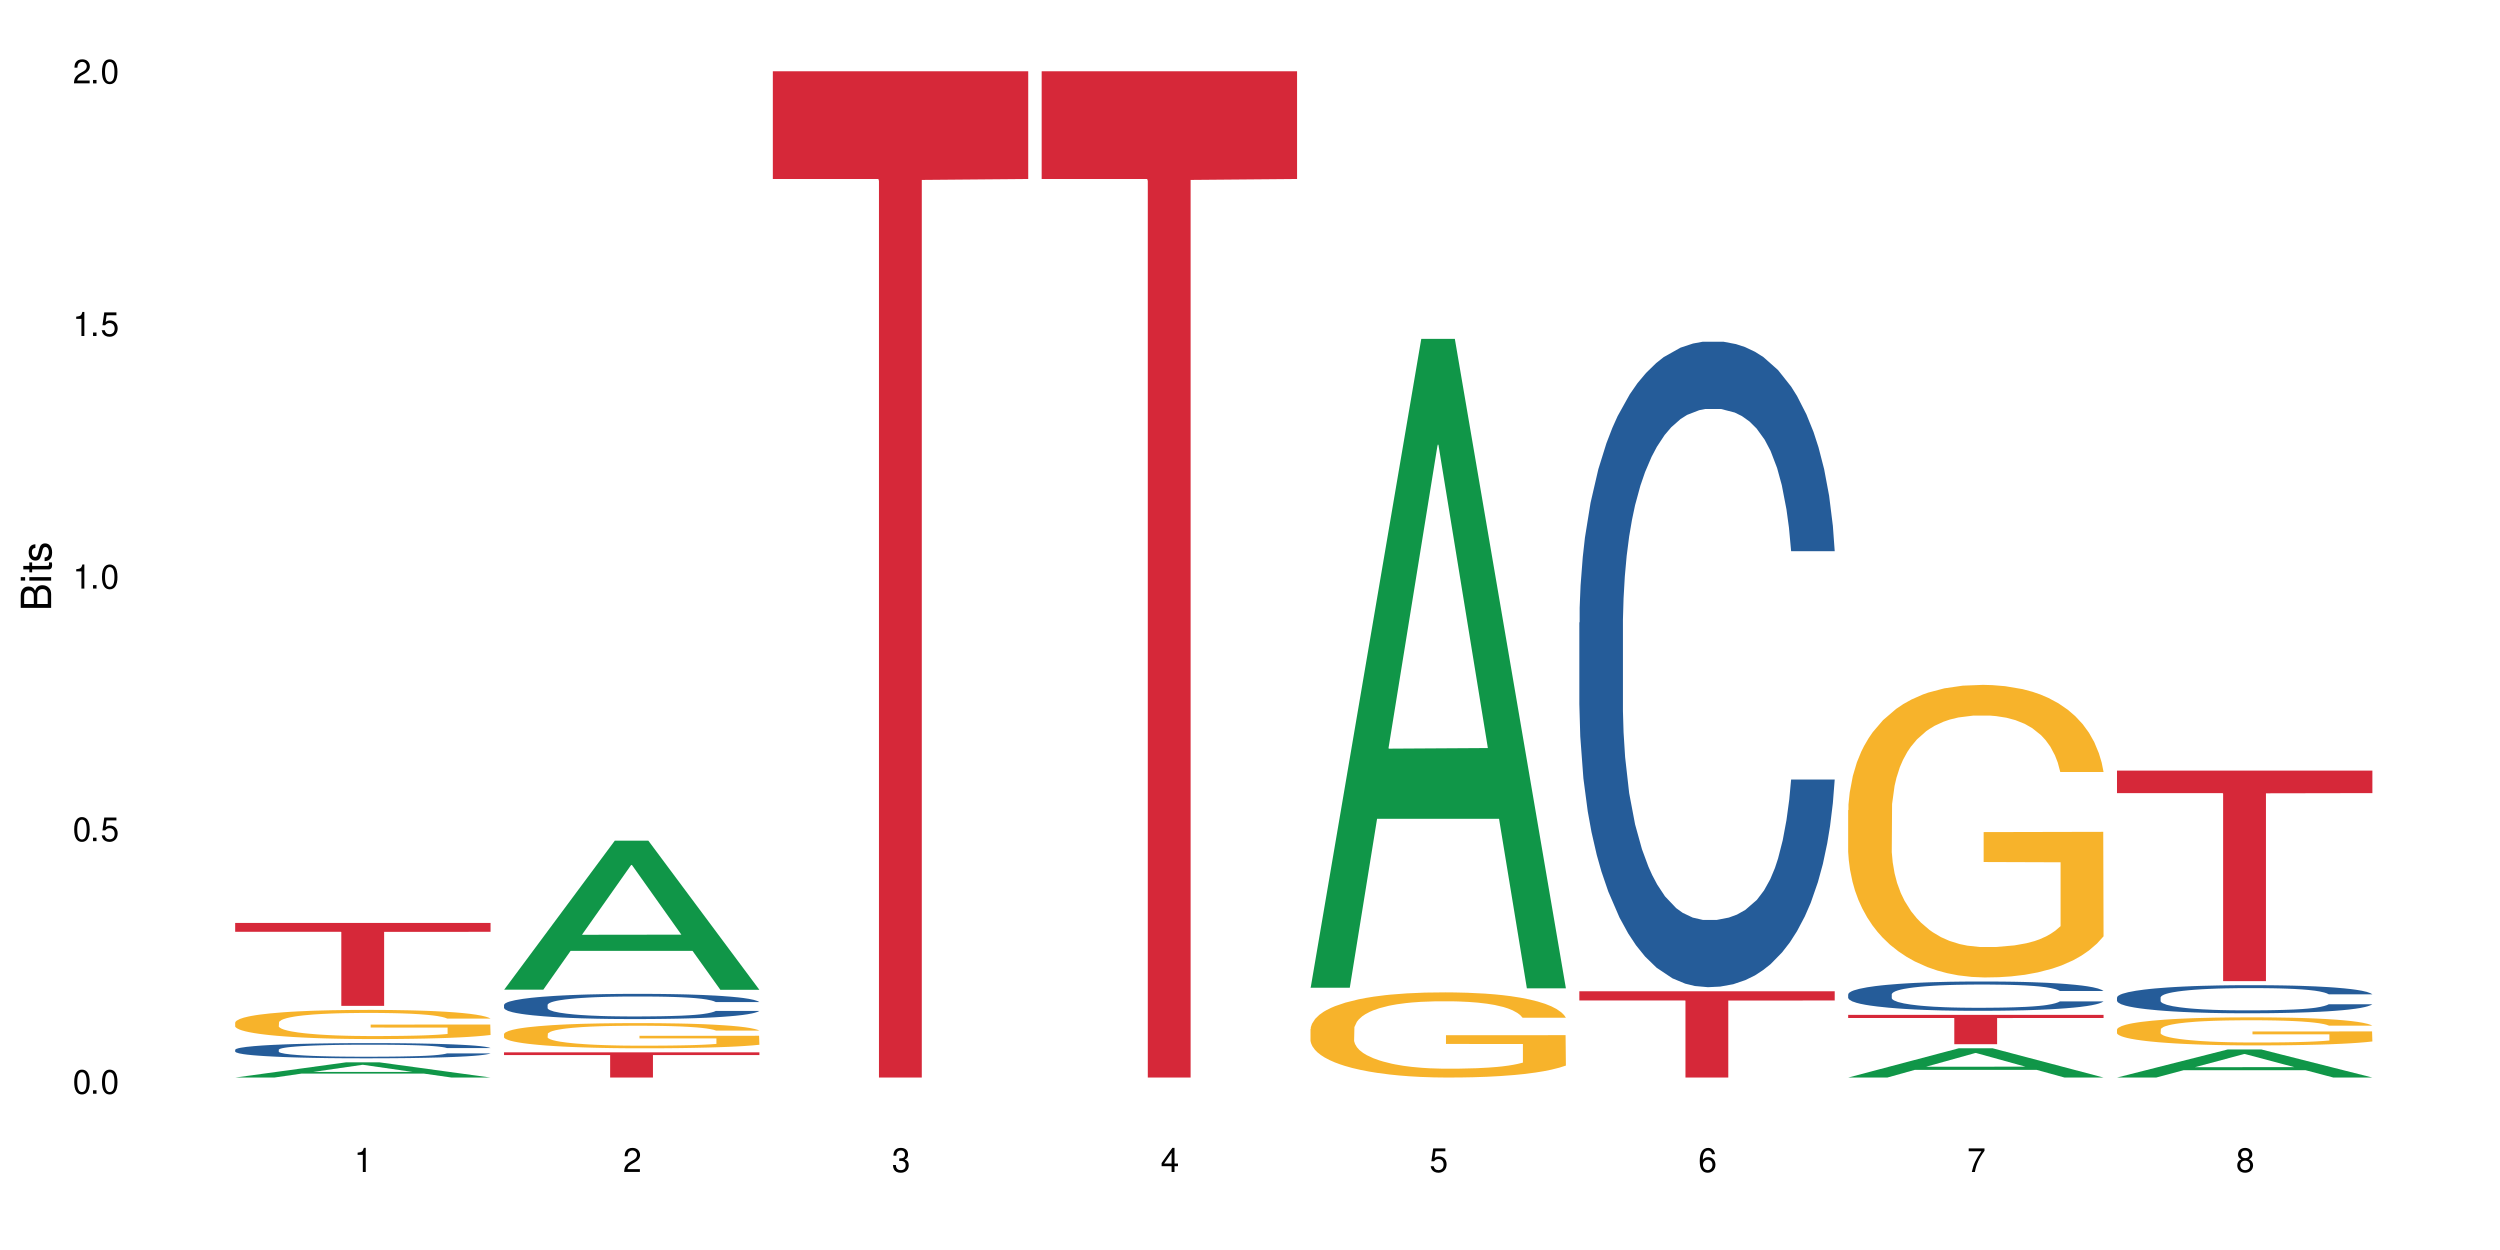 <?xml version="1.0" encoding="UTF-8"?>
<svg xmlns="http://www.w3.org/2000/svg" xmlns:xlink="http://www.w3.org/1999/xlink" width="720" height="360" viewBox="0 0 720 360">
<defs>
<g>
<g id="glyph-0-0">
</g>
<g id="glyph-0-1">
<path d="M 2.641 -6.938 C 2 -6.938 1.422 -6.656 1.078 -6.172 C 0.641 -5.562 0.406 -4.641 0.406 -3.359 C 0.406 -1.016 1.188 0.219 2.641 0.219 C 4.078 0.219 4.859 -1.016 4.859 -3.297 C 4.859 -4.641 4.656 -5.547 4.203 -6.172 C 3.844 -6.656 3.281 -6.938 2.641 -6.938 Z M 2.641 -6.188 C 3.547 -6.188 4 -5.25 4 -3.375 C 4 -1.406 3.562 -0.484 2.625 -0.484 C 1.734 -0.484 1.281 -1.438 1.281 -3.344 C 1.281 -5.25 1.734 -6.188 2.641 -6.188 Z M 2.641 -6.188 "/>
</g>
<g id="glyph-0-2">
<path d="M 1.828 -1 L 0.828 -1 L 0.828 0 L 1.828 0 Z M 1.828 -1 "/>
</g>
<g id="glyph-0-3">
<path d="M 4.562 -6.797 L 1.062 -6.797 L 0.547 -3.094 L 1.328 -3.094 C 1.719 -3.562 2.047 -3.734 2.578 -3.734 C 3.484 -3.734 4.062 -3.109 4.062 -2.094 C 4.062 -1.125 3.484 -0.531 2.578 -0.531 C 1.828 -0.531 1.375 -0.906 1.188 -1.672 L 0.328 -1.672 C 0.453 -1.109 0.547 -0.844 0.75 -0.594 C 1.125 -0.078 1.828 0.219 2.594 0.219 C 3.969 0.219 4.922 -0.781 4.922 -2.219 C 4.922 -3.562 4.031 -4.484 2.719 -4.484 C 2.25 -4.484 1.859 -4.359 1.469 -4.062 L 1.734 -5.969 L 4.562 -5.969 Z M 4.562 -6.797 "/>
</g>
<g id="glyph-0-4">
<path d="M 2.484 -4.938 L 2.484 0 L 3.328 0 L 3.328 -6.938 L 2.766 -6.938 C 2.469 -5.875 2.281 -5.734 0.984 -5.562 L 0.984 -4.938 Z M 2.484 -4.938 "/>
</g>
<g id="glyph-0-5">
<path d="M 4.859 -0.828 L 1.281 -0.828 C 1.359 -1.406 1.672 -1.781 2.5 -2.281 L 3.469 -2.828 C 4.406 -3.344 4.906 -4.062 4.906 -4.906 C 4.906 -5.484 4.672 -6.031 4.266 -6.406 C 3.859 -6.766 3.375 -6.938 2.719 -6.938 C 1.859 -6.938 1.219 -6.625 0.844 -6.031 C 0.609 -5.672 0.5 -5.234 0.484 -4.531 L 1.328 -4.531 C 1.359 -5.016 1.406 -5.281 1.531 -5.516 C 1.75 -5.938 2.188 -6.203 2.703 -6.203 C 3.469 -6.203 4.031 -5.641 4.031 -4.891 C 4.031 -4.344 3.719 -3.859 3.125 -3.516 L 2.234 -3 C 0.812 -2.172 0.406 -1.531 0.328 -0.016 L 4.859 -0.016 Z M 4.859 -0.828 "/>
</g>
<g id="glyph-0-6">
<path d="M 2.125 -3.188 L 2.578 -3.188 C 3.5 -3.188 3.984 -2.766 3.984 -1.922 C 3.984 -1.062 3.469 -0.531 2.594 -0.531 C 1.656 -0.531 1.203 -1 1.156 -2.016 L 0.312 -2.016 C 0.344 -1.453 0.438 -1.094 0.609 -0.781 C 0.953 -0.109 1.625 0.219 2.547 0.219 C 3.953 0.219 4.859 -0.625 4.859 -1.938 C 4.859 -2.828 4.516 -3.297 3.703 -3.594 C 4.344 -3.844 4.656 -4.328 4.656 -5.031 C 4.656 -6.219 3.875 -6.938 2.578 -6.938 C 1.203 -6.938 0.484 -6.172 0.453 -4.703 L 1.297 -4.703 C 1.312 -5.125 1.344 -5.359 1.453 -5.578 C 1.641 -5.969 2.062 -6.203 2.594 -6.203 C 3.344 -6.203 3.797 -5.75 3.797 -5 C 3.797 -4.516 3.609 -4.219 3.25 -4.047 C 3.016 -3.953 2.703 -3.922 2.125 -3.906 Z M 2.125 -3.188 "/>
</g>
<g id="glyph-0-7">
<path d="M 3.141 -1.672 L 3.141 0 L 3.984 0 L 3.984 -1.672 L 4.984 -1.672 L 4.984 -2.438 L 3.984 -2.438 L 3.984 -6.938 L 3.359 -6.938 L 0.266 -2.578 L 0.266 -1.672 Z M 3.141 -2.438 L 1 -2.438 L 3.141 -5.5 Z M 3.141 -2.438 "/>
</g>
<g id="glyph-0-8">
<path d="M 4.781 -5.125 C 4.609 -6.266 3.891 -6.938 2.844 -6.938 C 2.094 -6.938 1.422 -6.578 1.031 -5.953 C 0.594 -5.266 0.406 -4.422 0.406 -3.172 C 0.406 -2 0.578 -1.25 0.984 -0.641 C 1.359 -0.078 1.953 0.219 2.703 0.219 C 3.984 0.219 4.922 -0.75 4.922 -2.094 C 4.922 -3.375 4.062 -4.281 2.844 -4.281 C 2.172 -4.281 1.641 -4.031 1.281 -3.516 C 1.281 -5.234 1.828 -6.188 2.797 -6.188 C 3.391 -6.188 3.797 -5.797 3.938 -5.125 Z M 2.734 -3.531 C 3.547 -3.531 4.062 -2.953 4.062 -2.031 C 4.062 -1.156 3.484 -0.531 2.703 -0.531 C 1.922 -0.531 1.328 -1.188 1.328 -2.078 C 1.328 -2.938 1.906 -3.531 2.734 -3.531 Z M 2.734 -3.531 "/>
</g>
<g id="glyph-0-9">
<path d="M 4.984 -6.797 L 0.438 -6.797 L 0.438 -5.969 L 4.109 -5.969 C 2.5 -3.656 1.828 -2.234 1.328 0 L 2.219 0 C 2.594 -2.172 3.453 -4.047 4.984 -6.094 Z M 4.984 -6.797 "/>
</g>
<g id="glyph-0-10">
<path d="M 3.75 -3.656 C 4.469 -4.094 4.688 -4.438 4.688 -5.078 C 4.688 -6.172 3.844 -6.938 2.641 -6.938 C 1.438 -6.938 0.594 -6.172 0.594 -5.094 C 0.594 -4.438 0.812 -4.094 1.516 -3.656 C 0.734 -3.266 0.359 -2.703 0.359 -1.922 C 0.359 -0.656 1.281 0.219 2.641 0.219 C 3.984 0.219 4.922 -0.656 4.922 -1.922 C 4.922 -2.703 4.531 -3.266 3.75 -3.656 Z M 2.641 -6.188 C 3.359 -6.188 3.812 -5.75 3.812 -5.062 C 3.812 -4.406 3.344 -3.984 2.641 -3.984 C 1.922 -3.984 1.453 -4.406 1.453 -5.078 C 1.453 -5.75 1.922 -6.188 2.641 -6.188 Z M 2.641 -3.266 C 3.484 -3.266 4.062 -2.719 4.062 -1.906 C 4.062 -1.078 3.484 -0.531 2.625 -0.531 C 1.797 -0.531 1.219 -1.094 1.219 -1.906 C 1.219 -2.719 1.781 -3.266 2.641 -3.266 Z M 2.641 -3.266 "/>
</g>
<g id="glyph-1-0">
</g>
<g id="glyph-1-1">
<path d="M 0 -0.953 L 0 -4.891 C 0 -5.719 -0.234 -6.344 -0.734 -6.797 C -1.188 -7.234 -1.812 -7.469 -2.5 -7.469 C -3.547 -7.469 -4.188 -7 -4.625 -5.875 C -4.984 -6.688 -5.625 -7.094 -6.531 -7.094 C -7.172 -7.094 -7.734 -6.859 -8.141 -6.391 C -8.562 -5.922 -8.75 -5.344 -8.75 -4.5 L -8.75 -0.953 Z M -4.984 -2.062 L -7.766 -2.062 L -7.766 -4.219 C -7.766 -4.844 -7.688 -5.203 -7.453 -5.5 C -7.219 -5.812 -6.859 -5.969 -6.375 -5.969 C -5.891 -5.969 -5.531 -5.812 -5.297 -5.5 C -5.062 -5.203 -4.984 -4.844 -4.984 -4.219 Z M -0.984 -2.062 L -4 -2.062 L -4 -4.781 C -4 -5.766 -3.438 -6.359 -2.484 -6.359 C -1.547 -6.359 -0.984 -5.766 -0.984 -4.781 Z M -0.984 -2.062 "/>
</g>
<g id="glyph-1-2">
<path d="M -6.281 -1.797 L -6.281 -0.797 L 0 -0.797 L 0 -1.797 Z M -8.75 -1.797 L -8.75 -0.797 L -7.484 -0.797 L -7.484 -1.797 Z M -8.75 -1.797 "/>
</g>
<g id="glyph-1-3">
<path d="M -6.281 -3.047 L -6.281 -2.016 L -8.016 -2.016 L -8.016 -1.016 L -6.281 -1.016 L -6.281 -0.172 L -5.469 -0.172 L -5.469 -1.016 L -0.719 -1.016 C -0.078 -1.016 0.281 -1.453 0.281 -2.234 C 0.281 -2.5 0.25 -2.719 0.188 -3.047 L -0.641 -3.047 C -0.609 -2.906 -0.594 -2.766 -0.594 -2.562 C -0.594 -2.141 -0.719 -2.016 -1.156 -2.016 L -5.469 -2.016 L -5.469 -3.047 Z M -6.281 -3.047 "/>
</g>
<g id="glyph-1-4">
<path d="M -4.531 -5.25 C -5.766 -5.25 -6.469 -4.422 -6.469 -2.969 C -6.469 -1.516 -5.719 -0.562 -4.547 -0.562 C -3.562 -0.562 -3.094 -1.062 -2.734 -2.562 L -2.516 -3.484 C -2.344 -4.188 -2.094 -4.469 -1.641 -4.469 C -1.047 -4.469 -0.641 -3.875 -0.641 -3 C -0.641 -2.453 -0.797 -2 -1.062 -1.75 C -1.25 -1.594 -1.422 -1.531 -1.875 -1.469 L -1.875 -0.406 C -0.422 -0.453 0.281 -1.266 0.281 -2.922 C 0.281 -4.5 -0.5 -5.516 -1.719 -5.516 C -2.656 -5.516 -3.172 -4.984 -3.469 -3.734 L -3.703 -2.766 C -3.891 -1.953 -4.156 -1.609 -4.594 -1.609 C -5.188 -1.609 -5.547 -2.125 -5.547 -2.938 C -5.547 -3.75 -5.203 -4.172 -4.531 -4.203 Z M -4.531 -5.25 "/>
</g>
</g>
</defs>
<rect x="-72" y="-36" width="864" height="432" fill="rgb(100%, 100%, 100%)" fill-opacity="1"/>
<path fill-rule="nonzero" fill="rgb(6.275%, 58.824%, 28.235%)" fill-opacity="1" d="M 67.73 310.328 L 67.809 310.324 L 99.637 305.957 L 109.301 305.957 L 141.281 310.332 L 130.047 310.332 L 122.031 309.191 L 86.906 309.191 L 79.047 310.328 L 67.73 310.328 L 90.285 308.719 L 118.809 308.715 L 104.586 306.672 L 104.43 306.668 L 104.27 306.68 L 90.207 308.715 L 90.285 308.719 Z M 67.73 310.328 "/>
<path fill-rule="nonzero" fill="rgb(14.51%, 36.078%, 60%)" fill-opacity="1" d="M 67.73 302.32 L 67.82 302.316 L 67.82 302.223 L 68.09 302.07 L 68.719 301.879 L 69.344 301.746 L 70.961 301.508 L 73.203 301.281 L 75.535 301.105 L 77.238 301 L 78.766 300.922 L 82.262 300.773 L 84.504 300.699 L 86.926 300.629 L 89.887 300.562 L 92.039 300.523 L 96.883 300.457 L 100.469 300.43 L 103.25 300.418 L 109.262 300.418 L 112.848 300.434 L 115.449 300.453 L 118.32 300.484 L 120.742 300.523 L 124.957 300.609 L 128.727 300.723 L 130.43 300.785 L 133.121 300.91 L 135.184 301.031 L 136.617 301.133 L 138.234 301.281 L 139.668 301.461 L 140.746 301.664 L 141.281 301.836 L 128.727 301.836 L 128.098 301.676 L 127.379 301.555 L 126.035 301.391 L 124.688 301.273 L 122.805 301.156 L 121.102 301.082 L 118.77 301.004 L 116.707 300.957 L 114.555 300.922 L 112.488 300.898 L 108.543 300.875 L 103.969 300.875 L 102.266 300.883 L 98.766 300.914 L 96.883 300.941 L 94.191 300.996 L 92.309 301.051 L 90.066 301.129 L 88.539 301.199 L 86.656 301.301 L 85.312 301.395 L 83.785 301.527 L 82.891 301.625 L 82.082 301.738 L 81.363 301.871 L 80.828 302.008 L 80.469 302.156 L 80.289 302.301 L 80.289 302.922 L 80.469 303.066 L 80.918 303.234 L 82.082 303.477 L 83.785 303.688 L 85.762 303.855 L 87.645 303.977 L 88.719 304.031 L 90.156 304.098 L 92.398 304.176 L 95.629 304.258 L 97.512 304.289 L 100.383 304.32 L 103.34 304.336 L 107.289 304.336 L 110.785 304.32 L 113.117 304.301 L 115.539 304.27 L 118.859 304.199 L 120.922 304.137 L 122.715 304.062 L 124.062 303.984 L 124.957 303.922 L 126.305 303.797 L 127.379 303.66 L 128.188 303.52 L 128.727 303.387 L 141.281 303.387 L 140.746 303.547 L 139.938 303.699 L 139.129 303.816 L 137.875 303.957 L 136.441 304.082 L 134.375 304.223 L 132.672 304.312 L 130.43 304.414 L 128.367 304.488 L 126.125 304.559 L 122.805 304.637 L 120.652 304.676 L 118.32 304.715 L 115.539 304.746 L 112.043 304.773 L 108.273 304.789 L 104.777 304.793 L 101.008 304.785 L 98.227 304.77 L 94.551 304.734 L 89.977 304.66 L 86.656 304.586 L 84.055 304.508 L 81.812 304.43 L 79.301 304.32 L 76.074 304.145 L 74.098 304.008 L 72.754 303.898 L 71.23 303.742 L 70.152 303.602 L 68.898 303.379 L 68 303.094 L 67.73 302.875 Z M 67.73 302.32 "/>
<path fill-rule="nonzero" fill="rgb(96.863%, 70.196%, 16.863%)" fill-opacity="1" d="M 67.73 294.449 L 67.82 294.441 L 67.82 294.289 L 68.18 293.941 L 69.078 293.465 L 70.242 293.074 L 71.5 292.77 L 72.305 292.605 L 73.652 292.375 L 74.816 292.207 L 77.777 291.863 L 81.543 291.539 L 83.609 291.402 L 85.941 291.273 L 89.258 291.125 L 90.785 291.07 L 95.449 290.949 L 100.738 290.871 L 106.57 290.848 L 109.262 290.855 L 112.938 290.887 L 117.961 290.973 L 120.832 291.051 L 123.074 291.125 L 125.406 291.227 L 128.277 291.379 L 130.969 291.562 L 133.121 291.746 L 135.273 291.977 L 137.066 292.223 L 138.594 292.492 L 139.938 292.812 L 140.746 293.082 L 141.281 293.352 L 128.816 293.352 L 128.098 293.082 L 127.289 292.875 L 125.945 292.621 L 124.598 292.438 L 123.254 292.293 L 120.742 292.094 L 118.59 291.969 L 115.898 291.863 L 113.297 291.793 L 110.336 291.746 L 108.543 291.73 L 103.789 291.73 L 99.484 291.785 L 96.973 291.848 L 95.18 291.91 L 92.668 292.023 L 91.141 292.117 L 90.246 292.176 L 87.555 292.414 L 85.762 292.629 L 84.773 292.777 L 83.52 293.008 L 82.621 293.215 L 81.633 293.52 L 81.098 293.75 L 80.379 294.273 L 80.289 295.652 L 80.559 295.945 L 81.098 296.262 L 81.812 296.535 L 82.891 296.828 L 83.965 297.051 L 85.852 297.352 L 87.465 297.551 L 88.719 297.68 L 91.141 297.887 L 92.129 297.957 L 94.461 298.094 L 96.883 298.203 L 99.844 298.293 L 102.086 298.34 L 105.672 298.379 L 110.246 298.379 L 115.629 298.332 L 119.039 298.27 L 121.371 298.211 L 122.895 298.156 L 124.777 298.07 L 126.125 297.996 L 127.379 297.91 L 128.906 297.781 L 128.906 295.945 L 106.75 295.938 L 106.75 295.078 L 141.195 295.07 L 141.281 298.07 L 139.398 298.277 L 137.066 298.477 L 134.824 298.633 L 132.492 298.762 L 129.176 298.91 L 126.484 299 L 122.355 299.109 L 118.59 299.176 L 114.645 299.223 L 111.145 299.246 L 107.02 299.254 L 103.34 299.238 L 99.395 299.191 L 96.254 299.129 L 93.383 299.055 L 90.516 298.953 L 86.926 298.793 L 84.594 298.664 L 82.172 298.5 L 79.75 298.309 L 77.598 298.102 L 76.164 297.941 L 74.727 297.758 L 73.203 297.527 L 71.766 297.266 L 70.691 297.027 L 69.703 296.758 L 68.988 296.508 L 68.27 296.16 L 67.91 295.883 L 67.73 295.645 Z M 67.73 294.449 "/>
<path fill-rule="nonzero" fill="rgb(83.922%, 15.686%, 22.353%)" fill-opacity="1" d="M 67.73 265.809 L 141.281 265.809 L 141.281 268.363 L 110.629 268.387 L 110.629 289.688 L 98.297 289.688 L 98.297 268.41 L 98.117 268.363 L 67.73 268.363 Z M 67.73 265.809 "/>
<path fill-rule="nonzero" fill="rgb(6.275%, 58.824%, 28.235%)" fill-opacity="1" d="M 145.156 285.031 L 145.234 284.992 L 177.059 242.113 L 186.723 242.113 L 218.707 285.07 L 207.469 285.07 L 199.453 273.859 L 164.328 273.859 L 156.469 285.031 L 145.156 285.031 L 167.707 269.219 L 196.23 269.18 L 182.008 249.133 L 181.852 249.094 L 181.695 249.215 L 167.629 269.18 L 167.707 269.219 Z M 145.156 285.031 "/>
<path fill-rule="nonzero" fill="rgb(14.51%, 36.078%, 60%)" fill-opacity="1" d="M 145.156 289.391 L 145.242 289.387 L 145.242 289.227 L 145.512 288.973 L 146.141 288.656 L 146.77 288.438 L 148.383 288.047 L 150.625 287.668 L 152.957 287.375 L 154.664 287.203 L 156.188 287.07 L 159.684 286.824 L 161.93 286.699 L 164.352 286.586 L 167.309 286.473 L 169.461 286.406 L 174.305 286.301 L 177.895 286.254 L 180.676 286.234 L 186.684 286.234 L 190.273 286.262 L 192.875 286.293 L 195.742 286.348 L 198.164 286.406 L 202.383 286.555 L 206.148 286.738 L 207.852 286.844 L 210.543 287.051 L 212.605 287.25 L 214.043 287.422 L 215.656 287.668 L 217.094 287.965 L 218.168 288.305 L 218.707 288.59 L 206.148 288.59 L 205.52 288.324 L 204.805 288.117 L 203.457 287.848 L 202.113 287.656 L 200.23 287.461 L 198.523 287.336 L 196.191 287.211 L 194.129 287.129 L 191.977 287.07 L 189.914 287.031 L 185.969 286.992 L 181.391 286.992 L 179.688 287.004 L 176.191 287.059 L 174.305 287.105 L 171.613 287.195 L 169.73 287.281 L 167.488 287.414 L 165.965 287.527 L 164.082 287.699 L 162.734 287.852 L 161.211 288.074 L 160.312 288.238 L 159.508 288.426 L 158.789 288.645 L 158.25 288.875 L 157.891 289.121 L 157.711 289.359 L 157.711 290.387 L 157.891 290.625 L 158.34 290.906 L 159.508 291.309 L 161.211 291.66 L 163.184 291.938 L 165.066 292.137 L 166.145 292.23 L 167.578 292.336 L 169.82 292.469 L 173.051 292.602 L 174.934 292.656 L 177.805 292.707 L 180.766 292.734 L 184.711 292.734 L 188.211 292.707 L 190.543 292.676 L 192.965 292.621 L 196.281 292.512 L 198.344 292.402 L 200.141 292.277 L 201.484 292.152 L 202.383 292.047 L 203.727 291.84 L 204.805 291.613 L 205.609 291.383 L 206.148 291.156 L 218.707 291.156 L 218.168 291.422 L 217.359 291.68 L 216.555 291.875 L 215.297 292.105 L 213.863 292.312 L 211.801 292.543 L 210.094 292.695 L 207.852 292.863 L 205.789 292.988 L 203.547 293.102 L 200.23 293.234 L 198.074 293.301 L 195.742 293.359 L 192.965 293.41 L 189.465 293.457 L 185.699 293.484 L 182.199 293.492 L 178.434 293.477 L 175.652 293.453 L 171.973 293.391 L 167.398 293.273 L 164.082 293.148 L 161.48 293.02 L 159.238 292.887 L 156.727 292.707 L 153.496 292.418 L 151.523 292.191 L 150.176 292.004 L 148.652 291.746 L 147.574 291.516 L 146.32 291.145 L 145.422 290.672 L 145.156 290.309 Z M 145.156 289.391 "/>
<path fill-rule="nonzero" fill="rgb(96.863%, 70.196%, 16.863%)" fill-opacity="1" d="M 145.156 297.762 L 145.242 297.758 L 145.242 297.625 L 145.602 297.324 L 146.5 296.914 L 147.664 296.578 L 148.922 296.312 L 149.73 296.172 L 151.074 295.973 L 152.242 295.828 L 155.199 295.531 L 158.969 295.25 L 161.031 295.133 L 163.363 295.02 L 166.684 294.895 L 168.207 294.848 L 172.871 294.742 L 178.164 294.676 L 183.992 294.656 L 186.684 294.66 L 190.363 294.688 L 195.387 294.762 L 198.254 294.828 L 200.496 294.895 L 202.828 294.98 L 205.699 295.113 L 208.391 295.273 L 210.543 295.43 L 212.695 295.629 L 214.492 295.84 L 216.016 296.074 L 217.359 296.352 L 218.168 296.582 L 218.707 296.816 L 206.238 296.816 L 205.52 296.582 L 204.715 296.406 L 203.367 296.188 L 202.023 296.027 L 200.676 295.902 L 198.164 295.73 L 196.012 295.621 L 193.32 295.531 L 190.723 295.469 L 187.762 295.43 L 185.969 295.418 L 181.211 295.418 L 176.906 295.465 L 174.395 295.516 L 172.602 295.57 L 170.09 295.668 L 168.566 295.75 L 167.668 295.801 L 164.977 296.008 L 163.184 296.191 L 162.195 296.32 L 160.941 296.52 L 160.043 296.695 L 159.059 296.961 L 158.52 297.16 L 157.801 297.609 L 157.711 298.805 L 157.98 299.055 L 158.52 299.328 L 159.238 299.566 L 160.312 299.816 L 161.391 300.012 L 163.273 300.27 L 164.887 300.441 L 166.145 300.555 L 168.566 300.73 L 169.551 300.793 L 171.883 300.91 L 174.305 301.004 L 177.266 301.082 L 179.508 301.125 L 183.098 301.156 L 187.672 301.156 L 193.055 301.117 L 196.461 301.062 L 198.793 301.012 L 200.32 300.965 L 202.203 300.891 L 203.547 300.824 L 204.805 300.754 L 206.328 300.641 L 206.328 299.055 L 184.172 299.051 L 184.172 298.309 L 218.617 298.301 L 218.707 300.891 L 216.824 301.07 L 214.492 301.242 L 212.25 301.375 L 209.918 301.488 L 206.598 301.613 L 203.906 301.691 L 199.781 301.785 L 196.012 301.848 L 192.066 301.887 L 188.566 301.906 L 184.441 301.91 L 180.766 301.898 L 176.816 301.859 L 173.68 301.805 L 170.809 301.738 L 167.938 301.652 L 164.352 301.516 L 162.016 301.402 L 159.594 301.262 L 157.172 301.098 L 155.02 300.918 L 153.586 300.777 L 152.152 300.621 L 150.625 300.422 L 149.191 300.195 L 148.113 299.988 L 147.129 299.758 L 146.41 299.539 L 145.691 299.242 L 145.332 299.004 L 145.156 298.797 Z M 145.156 297.762 "/>
<path fill-rule="nonzero" fill="rgb(83.922%, 15.686%, 22.353%)" fill-opacity="1" d="M 145.156 303.074 L 218.707 303.074 L 218.707 303.852 L 188.051 303.859 L 188.051 310.332 L 175.719 310.332 L 175.719 303.867 L 175.539 303.852 L 145.156 303.852 Z M 145.156 303.074 "/>
<path fill-rule="nonzero" fill="rgb(83.922%, 15.686%, 22.353%)" fill-opacity="1" d="M 222.578 20.527 L 296.129 20.527 L 296.129 51.547 L 265.477 51.82 L 265.477 310.332 L 253.141 310.332 L 253.141 52.094 L 252.965 51.547 L 222.578 51.547 Z M 222.578 20.527 "/>
<path fill-rule="nonzero" fill="rgb(83.922%, 15.686%, 22.353%)" fill-opacity="1" d="M 300 20.527 L 373.555 20.527 L 373.555 51.547 L 342.898 51.82 L 342.898 310.332 L 330.566 310.332 L 330.566 52.094 L 330.387 51.547 L 300 51.547 Z M 300 20.527 "/>
<path fill-rule="nonzero" fill="rgb(6.275%, 58.824%, 28.235%)" fill-opacity="1" d="M 377.426 284.461 L 377.504 284.285 L 409.328 97.59 L 418.992 97.59 L 450.977 284.637 L 439.738 284.637 L 431.723 235.812 L 396.598 235.812 L 388.738 284.461 L 377.426 284.461 L 399.977 215.613 L 428.504 215.438 L 414.277 128.148 L 414.121 127.977 L 413.965 128.5 L 399.898 215.438 L 399.977 215.613 Z M 377.426 284.461 "/>
<path fill-rule="nonzero" fill="rgb(96.863%, 70.196%, 16.863%)" fill-opacity="1" d="M 377.426 296.309 L 377.516 296.285 L 377.516 295.84 L 377.871 294.828 L 378.77 293.441 L 379.938 292.297 L 381.191 291.402 L 382 290.934 L 383.344 290.262 L 384.512 289.766 L 387.469 288.758 L 391.238 287.816 L 393.301 287.414 L 395.633 287.035 L 398.953 286.609 L 400.477 286.453 L 405.141 286.094 L 410.434 285.867 L 416.262 285.801 L 418.953 285.824 L 422.633 285.914 L 427.656 286.16 L 430.527 286.383 L 432.77 286.609 L 435.102 286.898 L 437.969 287.348 L 440.66 287.887 L 442.812 288.422 L 444.969 289.094 L 446.762 289.812 L 448.285 290.598 L 449.633 291.535 L 450.438 292.32 L 450.977 293.105 L 438.508 293.105 L 437.789 292.32 L 436.984 291.715 L 435.637 290.977 L 434.293 290.438 L 432.949 290.012 L 430.438 289.43 L 428.281 289.074 L 425.594 288.758 L 422.992 288.559 L 420.031 288.422 L 418.238 288.379 L 413.484 288.379 L 409.176 288.535 L 406.664 288.715 L 404.871 288.895 L 402.359 289.23 L 400.836 289.5 L 399.938 289.676 L 397.246 290.371 L 395.453 291 L 394.469 291.426 L 393.211 292.098 L 392.312 292.703 L 391.328 293.598 L 390.789 294.27 L 390.07 295.793 L 389.98 299.824 L 390.25 300.676 L 390.789 301.594 L 391.508 302.402 L 392.582 303.254 L 393.66 303.902 L 395.543 304.777 L 397.156 305.359 L 398.414 305.738 L 400.836 306.344 L 401.82 306.547 L 404.156 306.949 L 406.574 307.262 L 409.535 307.531 L 411.777 307.668 L 415.367 307.777 L 419.941 307.777 L 425.324 307.645 L 428.73 307.465 L 431.062 307.285 L 432.59 307.129 L 434.473 306.883 L 435.816 306.66 L 437.074 306.41 L 438.598 306.031 L 438.598 300.676 L 416.441 300.656 L 416.441 298.145 L 450.887 298.125 L 450.977 306.883 L 449.094 307.488 L 446.762 308.07 L 444.52 308.52 L 442.188 308.898 L 438.867 309.324 L 436.176 309.594 L 432.051 309.906 L 428.281 310.109 L 424.336 310.242 L 420.84 310.309 L 416.711 310.332 L 413.035 310.289 L 409.086 310.152 L 405.949 309.973 L 403.078 309.75 L 400.207 309.457 L 396.621 308.988 L 394.289 308.609 L 391.867 308.137 L 389.445 307.578 L 387.293 306.973 L 385.855 306.5 L 384.422 305.965 L 382.895 305.293 L 381.461 304.531 L 380.383 303.836 L 379.398 303.051 L 378.68 302.312 L 377.961 301.305 L 377.605 300.496 L 377.426 299.805 Z M 377.426 296.309 "/>
<path fill-rule="nonzero" fill="rgb(14.51%, 36.078%, 60%)" fill-opacity="1" d="M 454.848 179.305 L 454.938 179.133 L 454.938 175.055 L 455.207 168.598 L 455.836 160.441 L 456.461 154.836 L 458.078 144.809 L 460.32 135.125 L 462.652 127.648 L 464.355 123.23 L 465.879 119.832 L 469.379 113.547 L 471.621 110.316 L 474.043 107.43 L 477.004 104.539 L 479.156 102.84 L 484 100.121 L 487.586 98.934 L 490.367 98.422 L 496.379 98.422 L 499.965 99.102 L 502.566 99.953 L 505.438 101.312 L 507.859 102.84 L 512.074 106.578 L 515.844 111.336 L 517.547 114.055 L 520.238 119.324 L 522.301 124.422 L 523.734 128.84 L 525.352 135.125 L 526.785 142.77 L 527.863 151.438 L 528.398 158.742 L 515.844 158.742 L 515.215 151.945 L 514.496 146.68 L 513.152 139.711 L 511.805 134.785 L 509.922 129.859 L 508.219 126.629 L 505.887 123.402 L 503.824 121.363 L 501.672 119.832 L 499.605 118.812 L 495.66 117.793 L 491.086 117.793 L 489.383 118.133 L 485.883 119.492 L 484 120.684 L 481.309 123.062 L 479.426 125.27 L 477.184 128.668 L 475.656 131.559 L 473.773 135.977 L 472.43 139.883 L 470.902 145.488 L 470.008 149.738 L 469.199 154.496 L 468.48 160.102 L 467.945 166.051 L 467.586 172.336 L 467.406 178.453 L 467.406 204.789 L 467.586 210.906 L 468.035 218.043 L 469.199 228.41 L 470.902 237.414 L 472.879 244.551 L 474.762 249.648 L 475.836 252.027 L 477.273 254.746 L 479.516 258.145 L 482.742 261.543 L 484.629 262.902 L 487.496 264.262 L 490.457 264.941 L 494.406 264.941 L 497.902 264.262 L 500.234 263.41 L 502.656 262.051 L 505.977 259.164 L 508.039 256.445 L 509.832 253.219 L 511.18 249.988 L 512.074 247.27 L 513.422 242.004 L 514.496 236.227 L 515.305 230.277 L 515.844 224.5 L 528.398 224.5 L 527.863 231.297 L 527.055 237.926 L 526.246 242.852 L 524.992 248.801 L 523.555 254.066 L 521.492 260.012 L 519.789 263.922 L 517.547 268.168 L 515.484 271.398 L 513.242 274.285 L 509.922 277.684 L 507.77 279.383 L 505.438 280.914 L 502.656 282.273 L 499.16 283.461 L 495.391 284.141 L 491.895 284.312 L 488.125 283.973 L 485.344 283.293 L 481.668 281.762 L 477.094 278.703 L 473.773 275.477 L 471.172 272.246 L 468.93 268.848 L 466.418 264.262 L 463.191 256.785 L 461.215 251.008 L 459.871 246.25 L 458.348 239.625 L 457.27 233.676 L 456.016 224.16 L 455.117 212.098 L 454.848 202.75 Z M 454.848 179.305 "/>
<path fill-rule="nonzero" fill="rgb(83.922%, 15.686%, 22.353%)" fill-opacity="1" d="M 454.848 285.477 L 528.398 285.477 L 528.398 288.137 L 497.746 288.16 L 497.746 310.332 L 485.414 310.332 L 485.414 288.184 L 485.234 288.137 L 454.848 288.137 Z M 454.848 285.477 "/>
<path fill-rule="nonzero" fill="rgb(6.275%, 58.824%, 28.235%)" fill-opacity="1" d="M 532.27 310.324 L 532.352 310.316 L 564.176 301.891 L 573.84 301.891 L 605.824 310.332 L 594.586 310.332 L 586.57 308.129 L 551.445 308.129 L 543.586 310.324 L 532.27 310.324 L 554.824 307.215 L 583.348 307.207 L 569.125 303.27 L 568.969 303.262 L 568.812 303.285 L 554.746 307.207 L 554.824 307.215 Z M 532.27 310.324 "/>
<path fill-rule="nonzero" fill="rgb(14.51%, 36.078%, 60%)" fill-opacity="1" d="M 532.27 286.348 L 532.359 286.34 L 532.359 286.156 L 532.629 285.863 L 533.258 285.492 L 533.887 285.238 L 535.5 284.781 L 537.742 284.34 L 540.074 284 L 541.777 283.801 L 543.305 283.648 L 546.801 283.359 L 549.043 283.215 L 551.465 283.082 L 554.426 282.953 L 556.578 282.875 L 561.422 282.75 L 565.012 282.699 L 567.793 282.676 L 573.801 282.676 L 577.391 282.707 L 579.992 282.742 L 582.859 282.805 L 585.281 282.875 L 589.5 283.043 L 593.266 283.262 L 594.969 283.383 L 597.66 283.625 L 599.723 283.855 L 601.16 284.055 L 602.773 284.34 L 604.207 284.688 L 605.285 285.082 L 605.824 285.414 L 593.266 285.414 L 592.637 285.105 L 591.922 284.867 L 590.574 284.551 L 589.23 284.324 L 587.344 284.102 L 585.641 283.957 L 583.309 283.809 L 581.246 283.715 L 579.094 283.648 L 577.031 283.602 L 573.082 283.555 L 568.508 283.555 L 566.805 283.57 L 563.305 283.633 L 561.422 283.684 L 558.73 283.793 L 556.848 283.895 L 554.605 284.047 L 553.082 284.18 L 551.199 284.379 L 549.852 284.559 L 548.328 284.812 L 547.43 285.004 L 546.621 285.223 L 545.906 285.477 L 545.367 285.746 L 545.008 286.031 L 544.828 286.309 L 544.828 287.504 L 545.008 287.785 L 545.457 288.109 L 546.621 288.578 L 548.328 288.988 L 550.301 289.312 L 552.184 289.543 L 553.262 289.652 L 554.695 289.773 L 556.938 289.93 L 560.168 290.082 L 562.051 290.145 L 564.922 290.207 L 567.883 290.238 L 571.828 290.238 L 575.324 290.207 L 577.656 290.168 L 580.078 290.105 L 583.398 289.977 L 585.461 289.852 L 587.254 289.707 L 588.602 289.559 L 589.5 289.434 L 590.844 289.195 L 591.922 288.934 L 592.727 288.664 L 593.266 288.402 L 605.824 288.402 L 605.285 288.711 L 604.477 289.012 L 603.672 289.234 L 602.414 289.504 L 600.98 289.742 L 598.918 290.016 L 597.211 290.191 L 594.969 290.383 L 592.906 290.531 L 590.664 290.664 L 587.344 290.816 L 585.191 290.895 L 582.859 290.965 L 580.078 291.023 L 576.582 291.078 L 572.816 291.109 L 569.316 291.117 L 565.551 291.102 L 562.77 291.07 L 559.09 291.004 L 554.516 290.863 L 551.199 290.715 L 548.598 290.57 L 546.355 290.414 L 543.844 290.207 L 540.613 289.867 L 538.641 289.605 L 537.293 289.391 L 535.77 289.09 L 534.691 288.816 L 533.438 288.387 L 532.539 287.836 L 532.27 287.414 Z M 532.27 286.348 "/>
<path fill-rule="nonzero" fill="rgb(96.863%, 70.196%, 16.863%)" fill-opacity="1" d="M 532.27 233.332 L 532.359 233.254 L 532.359 231.715 L 532.719 228.254 L 533.617 223.48 L 534.781 219.559 L 536.039 216.477 L 536.844 214.863 L 538.191 212.555 L 539.355 210.859 L 542.316 207.398 L 546.086 204.164 L 548.148 202.777 L 550.48 201.473 L 553.797 200.008 L 555.324 199.469 L 559.988 198.238 L 565.281 197.469 L 571.109 197.238 L 573.801 197.316 L 577.48 197.621 L 582.5 198.469 L 585.371 199.238 L 587.613 200.008 L 589.945 201.008 L 592.816 202.547 L 595.508 204.395 L 597.66 206.242 L 599.812 208.551 L 601.609 211.016 L 603.133 213.707 L 604.477 216.941 L 605.285 219.633 L 605.824 222.328 L 593.355 222.328 L 592.637 219.633 L 591.832 217.555 L 590.484 215.016 L 589.141 213.168 L 587.793 211.707 L 585.281 209.707 L 583.129 208.473 L 580.438 207.398 L 577.836 206.703 L 574.879 206.242 L 573.082 206.09 L 568.328 206.09 L 564.023 206.629 L 561.512 207.242 L 559.719 207.859 L 557.207 209.012 L 555.684 209.938 L 554.785 210.551 L 552.094 212.938 L 550.301 215.094 L 549.312 216.555 L 548.059 218.863 L 547.16 220.941 L 546.176 224.02 L 545.637 226.328 L 544.918 231.562 L 544.828 245.414 L 545.098 248.34 L 545.637 251.496 L 546.355 254.266 L 547.43 257.191 L 548.508 259.422 L 550.391 262.426 L 552.004 264.426 L 553.262 265.734 L 555.684 267.812 L 556.668 268.504 L 559 269.891 L 561.422 270.969 L 564.383 271.891 L 566.625 272.352 L 570.215 272.738 L 574.789 272.738 L 580.168 272.273 L 583.578 271.66 L 585.91 271.043 L 587.434 270.504 L 589.32 269.66 L 590.664 268.891 L 591.922 268.043 L 593.445 266.734 L 593.445 248.34 L 571.289 248.262 L 571.289 239.645 L 605.734 239.566 L 605.824 269.66 L 603.941 271.738 L 601.609 273.738 L 599.363 275.277 L 597.031 276.586 L 593.715 278.047 L 591.023 278.973 L 586.898 280.047 L 583.129 280.742 L 579.184 281.203 L 575.684 281.434 L 571.559 281.512 L 567.883 281.355 L 563.934 280.895 L 560.797 280.277 L 557.926 279.508 L 555.055 278.508 L 551.465 276.895 L 549.133 275.586 L 546.711 273.969 L 544.289 272.043 L 542.137 269.965 L 540.703 268.352 L 539.266 266.504 L 537.742 264.195 L 536.309 261.578 L 535.23 259.191 L 534.246 256.5 L 533.527 253.957 L 532.809 250.496 L 532.449 247.723 L 532.27 245.34 Z M 532.27 233.332 "/>
<path fill-rule="nonzero" fill="rgb(83.922%, 15.686%, 22.353%)" fill-opacity="1" d="M 532.27 292.281 L 605.824 292.281 L 605.824 293.184 L 575.168 293.195 L 575.168 300.727 L 562.836 300.727 L 562.836 293.203 L 562.656 293.184 L 532.27 293.184 Z M 532.27 292.281 "/>
<path fill-rule="nonzero" fill="rgb(6.275%, 58.824%, 28.235%)" fill-opacity="1" d="M 609.695 310.324 L 609.773 310.316 L 641.598 302.242 L 651.266 302.242 L 683.246 310.332 L 672.008 310.332 L 663.996 308.223 L 628.867 308.223 L 621.012 310.324 L 609.695 310.324 L 632.246 307.348 L 660.773 307.34 L 646.551 303.562 L 646.391 303.559 L 646.234 303.578 L 632.168 307.34 L 632.246 307.348 Z M 609.695 310.324 "/>
<path fill-rule="nonzero" fill="rgb(14.51%, 36.078%, 60%)" fill-opacity="1" d="M 609.695 287.254 L 609.785 287.246 L 609.785 287.07 L 610.055 286.789 L 610.68 286.434 L 611.309 286.191 L 612.922 285.754 L 615.164 285.332 L 617.5 285.008 L 619.203 284.816 L 620.727 284.668 L 624.227 284.395 L 626.469 284.254 L 628.891 284.129 L 631.852 284 L 634.004 283.926 L 638.848 283.809 L 642.434 283.758 L 645.215 283.734 L 651.223 283.734 L 654.812 283.766 L 657.414 283.801 L 660.285 283.859 L 662.707 283.926 L 666.922 284.09 L 670.688 284.297 L 672.395 284.414 L 675.086 284.645 L 677.148 284.867 L 678.582 285.059 L 680.195 285.332 L 681.633 285.664 L 682.707 286.043 L 683.246 286.359 L 670.688 286.359 L 670.062 286.066 L 669.344 285.836 L 667.996 285.531 L 666.652 285.316 L 664.77 285.102 L 663.066 284.961 L 660.734 284.82 L 658.668 284.734 L 656.516 284.668 L 654.453 284.621 L 650.508 284.578 L 645.934 284.578 L 644.227 284.594 L 640.73 284.652 L 638.848 284.703 L 636.156 284.809 L 634.273 284.902 L 632.027 285.051 L 630.504 285.176 L 628.621 285.371 L 627.273 285.539 L 625.75 285.785 L 624.852 285.969 L 624.047 286.176 L 623.328 286.418 L 622.789 286.68 L 622.43 286.953 L 622.254 287.219 L 622.254 288.363 L 622.43 288.629 L 622.879 288.941 L 624.047 289.391 L 625.75 289.785 L 627.723 290.094 L 629.605 290.316 L 630.684 290.422 L 632.117 290.539 L 634.363 290.688 L 637.59 290.836 L 639.473 290.895 L 642.344 290.953 L 645.305 290.98 L 649.25 290.98 L 652.75 290.953 L 655.082 290.914 L 657.504 290.855 L 660.82 290.73 L 662.887 290.613 L 664.68 290.473 L 666.023 290.332 L 666.922 290.215 L 668.266 289.984 L 669.344 289.73 L 670.152 289.473 L 670.688 289.223 L 683.246 289.223 L 682.707 289.52 L 681.902 289.805 L 681.094 290.02 L 679.84 290.281 L 678.402 290.508 L 676.34 290.766 L 674.637 290.938 L 672.395 291.121 L 670.332 291.262 L 668.086 291.391 L 664.77 291.535 L 662.617 291.609 L 660.285 291.676 L 657.504 291.734 L 654.004 291.789 L 650.238 291.816 L 646.738 291.824 L 642.973 291.809 L 640.191 291.781 L 636.516 291.715 L 631.941 291.582 L 628.621 291.441 L 626.02 291.301 L 623.777 291.152 L 621.266 290.953 L 618.035 290.629 L 616.062 290.375 L 614.719 290.168 L 613.191 289.879 L 612.117 289.621 L 610.859 289.207 L 609.965 288.684 L 609.695 288.277 Z M 609.695 287.254 "/>
<path fill-rule="nonzero" fill="rgb(96.863%, 70.196%, 16.863%)" fill-opacity="1" d="M 609.695 296.453 L 609.785 296.445 L 609.785 296.297 L 610.145 295.965 L 611.039 295.508 L 612.207 295.133 L 613.461 294.836 L 614.27 294.68 L 615.613 294.461 L 616.781 294.297 L 619.742 293.965 L 623.508 293.652 L 625.57 293.52 L 627.902 293.395 L 631.223 293.254 L 632.746 293.203 L 637.41 293.086 L 642.703 293.012 L 648.535 292.988 L 651.223 292.996 L 654.902 293.027 L 659.926 293.105 L 662.797 293.18 L 665.039 293.254 L 667.371 293.352 L 670.242 293.5 L 672.93 293.676 L 675.086 293.852 L 677.238 294.074 L 679.031 294.312 L 680.555 294.57 L 681.902 294.879 L 682.707 295.141 L 683.246 295.398 L 670.777 295.398 L 670.062 295.141 L 669.254 294.938 L 667.91 294.695 L 666.562 294.52 L 665.219 294.379 L 662.707 294.188 L 660.555 294.066 L 657.863 293.965 L 655.262 293.898 L 652.301 293.852 L 650.508 293.84 L 645.754 293.84 L 641.449 293.891 L 638.938 293.949 L 637.141 294.008 L 634.629 294.121 L 633.105 294.207 L 632.207 294.266 L 629.52 294.496 L 627.723 294.703 L 626.738 294.844 L 625.48 295.066 L 624.586 295.266 L 623.598 295.559 L 623.059 295.781 L 622.344 296.285 L 622.254 297.613 L 622.52 297.895 L 623.059 298.199 L 623.777 298.465 L 624.852 298.742 L 625.93 298.957 L 627.812 299.246 L 629.43 299.438 L 630.684 299.562 L 633.105 299.762 L 634.094 299.832 L 636.426 299.965 L 638.848 300.066 L 641.805 300.156 L 644.047 300.199 L 647.637 300.238 L 652.211 300.238 L 657.594 300.191 L 661 300.133 L 663.332 300.074 L 664.859 300.023 L 666.742 299.941 L 668.086 299.867 L 669.344 299.785 L 670.867 299.66 L 670.867 297.895 L 648.715 297.887 L 648.715 297.059 L 683.156 297.051 L 683.246 299.941 L 681.363 300.141 L 679.031 300.332 L 676.789 300.48 L 674.457 300.605 L 671.137 300.746 L 668.445 300.836 L 664.32 300.938 L 660.555 301.004 L 656.605 301.051 L 653.109 301.07 L 648.98 301.078 L 645.305 301.062 L 641.359 301.02 L 638.219 300.961 L 635.348 300.887 L 632.477 300.789 L 628.891 300.637 L 626.559 300.512 L 624.137 300.355 L 621.715 300.172 L 619.562 299.969 L 618.125 299.816 L 616.691 299.637 L 615.164 299.418 L 613.73 299.164 L 612.656 298.938 L 611.668 298.676 L 610.949 298.434 L 610.234 298.102 L 609.875 297.836 L 609.695 297.605 Z M 609.695 296.453 "/>
<path fill-rule="nonzero" fill="rgb(83.922%, 15.686%, 22.353%)" fill-opacity="1" d="M 609.695 221.926 L 683.246 221.926 L 683.246 228.414 L 652.594 228.473 L 652.594 282.57 L 640.258 282.57 L 640.258 228.531 L 640.082 228.414 L 609.695 228.414 Z M 609.695 221.926 "/>
<g fill="rgb(0%, 0%, 0%)" fill-opacity="1">
<use xlink:href="#glyph-0-1" x="20.965" y="314.993"/>
<use xlink:href="#glyph-0-2" x="25.965" y="314.993"/>
<use xlink:href="#glyph-0-1" x="28.965" y="314.993"/>
</g>
<g fill="rgb(0%, 0%, 0%)" fill-opacity="1">
<use xlink:href="#glyph-0-1" x="20.965" y="242.251"/>
<use xlink:href="#glyph-0-2" x="25.965" y="242.251"/>
<use xlink:href="#glyph-0-3" x="28.965" y="242.251"/>
</g>
<g fill="rgb(0%, 0%, 0%)" fill-opacity="1">
<use xlink:href="#glyph-0-4" x="20.965" y="169.509"/>
<use xlink:href="#glyph-0-2" x="25.965" y="169.509"/>
<use xlink:href="#glyph-0-1" x="28.965" y="169.509"/>
</g>
<g fill="rgb(0%, 0%, 0%)" fill-opacity="1">
<use xlink:href="#glyph-0-4" x="20.965" y="96.767"/>
<use xlink:href="#glyph-0-2" x="25.965" y="96.767"/>
<use xlink:href="#glyph-0-3" x="28.965" y="96.767"/>
</g>
<g fill="rgb(0%, 0%, 0%)" fill-opacity="1">
<use xlink:href="#glyph-0-5" x="20.965" y="24.024"/>
<use xlink:href="#glyph-0-2" x="25.965" y="24.024"/>
<use xlink:href="#glyph-0-1" x="28.965" y="24.024"/>
</g>
<g fill="rgb(0%, 0%, 0%)" fill-opacity="1">
<use xlink:href="#glyph-0-4" x="102.008" y="337.532"/>
</g>
<g fill="rgb(0%, 0%, 0%)" fill-opacity="1">
<use xlink:href="#glyph-0-5" x="179.43" y="337.532"/>
</g>
<g fill="rgb(0%, 0%, 0%)" fill-opacity="1">
<use xlink:href="#glyph-0-6" x="256.855" y="337.532"/>
</g>
<g fill="rgb(0%, 0%, 0%)" fill-opacity="1">
<use xlink:href="#glyph-0-7" x="334.277" y="337.532"/>
</g>
<g fill="rgb(0%, 0%, 0%)" fill-opacity="1">
<use xlink:href="#glyph-0-3" x="411.699" y="337.532"/>
</g>
<g fill="rgb(0%, 0%, 0%)" fill-opacity="1">
<use xlink:href="#glyph-0-8" x="489.125" y="337.532"/>
</g>
<g fill="rgb(0%, 0%, 0%)" fill-opacity="1">
<use xlink:href="#glyph-0-9" x="566.547" y="337.532"/>
</g>
<g fill="rgb(0%, 0%, 0%)" fill-opacity="1">
<use xlink:href="#glyph-0-10" x="643.969" y="337.532"/>
</g>
<g fill="rgb(0%, 0%, 0%)" fill-opacity="1">
<use xlink:href="#glyph-1-1" x="14.725" y="176.012"/>
<use xlink:href="#glyph-1-2" x="14.725" y="168.012"/>
<use xlink:href="#glyph-1-3" x="14.725" y="165.012"/>
<use xlink:href="#glyph-1-4" x="14.725" y="162.012"/>
</g>
</svg>

